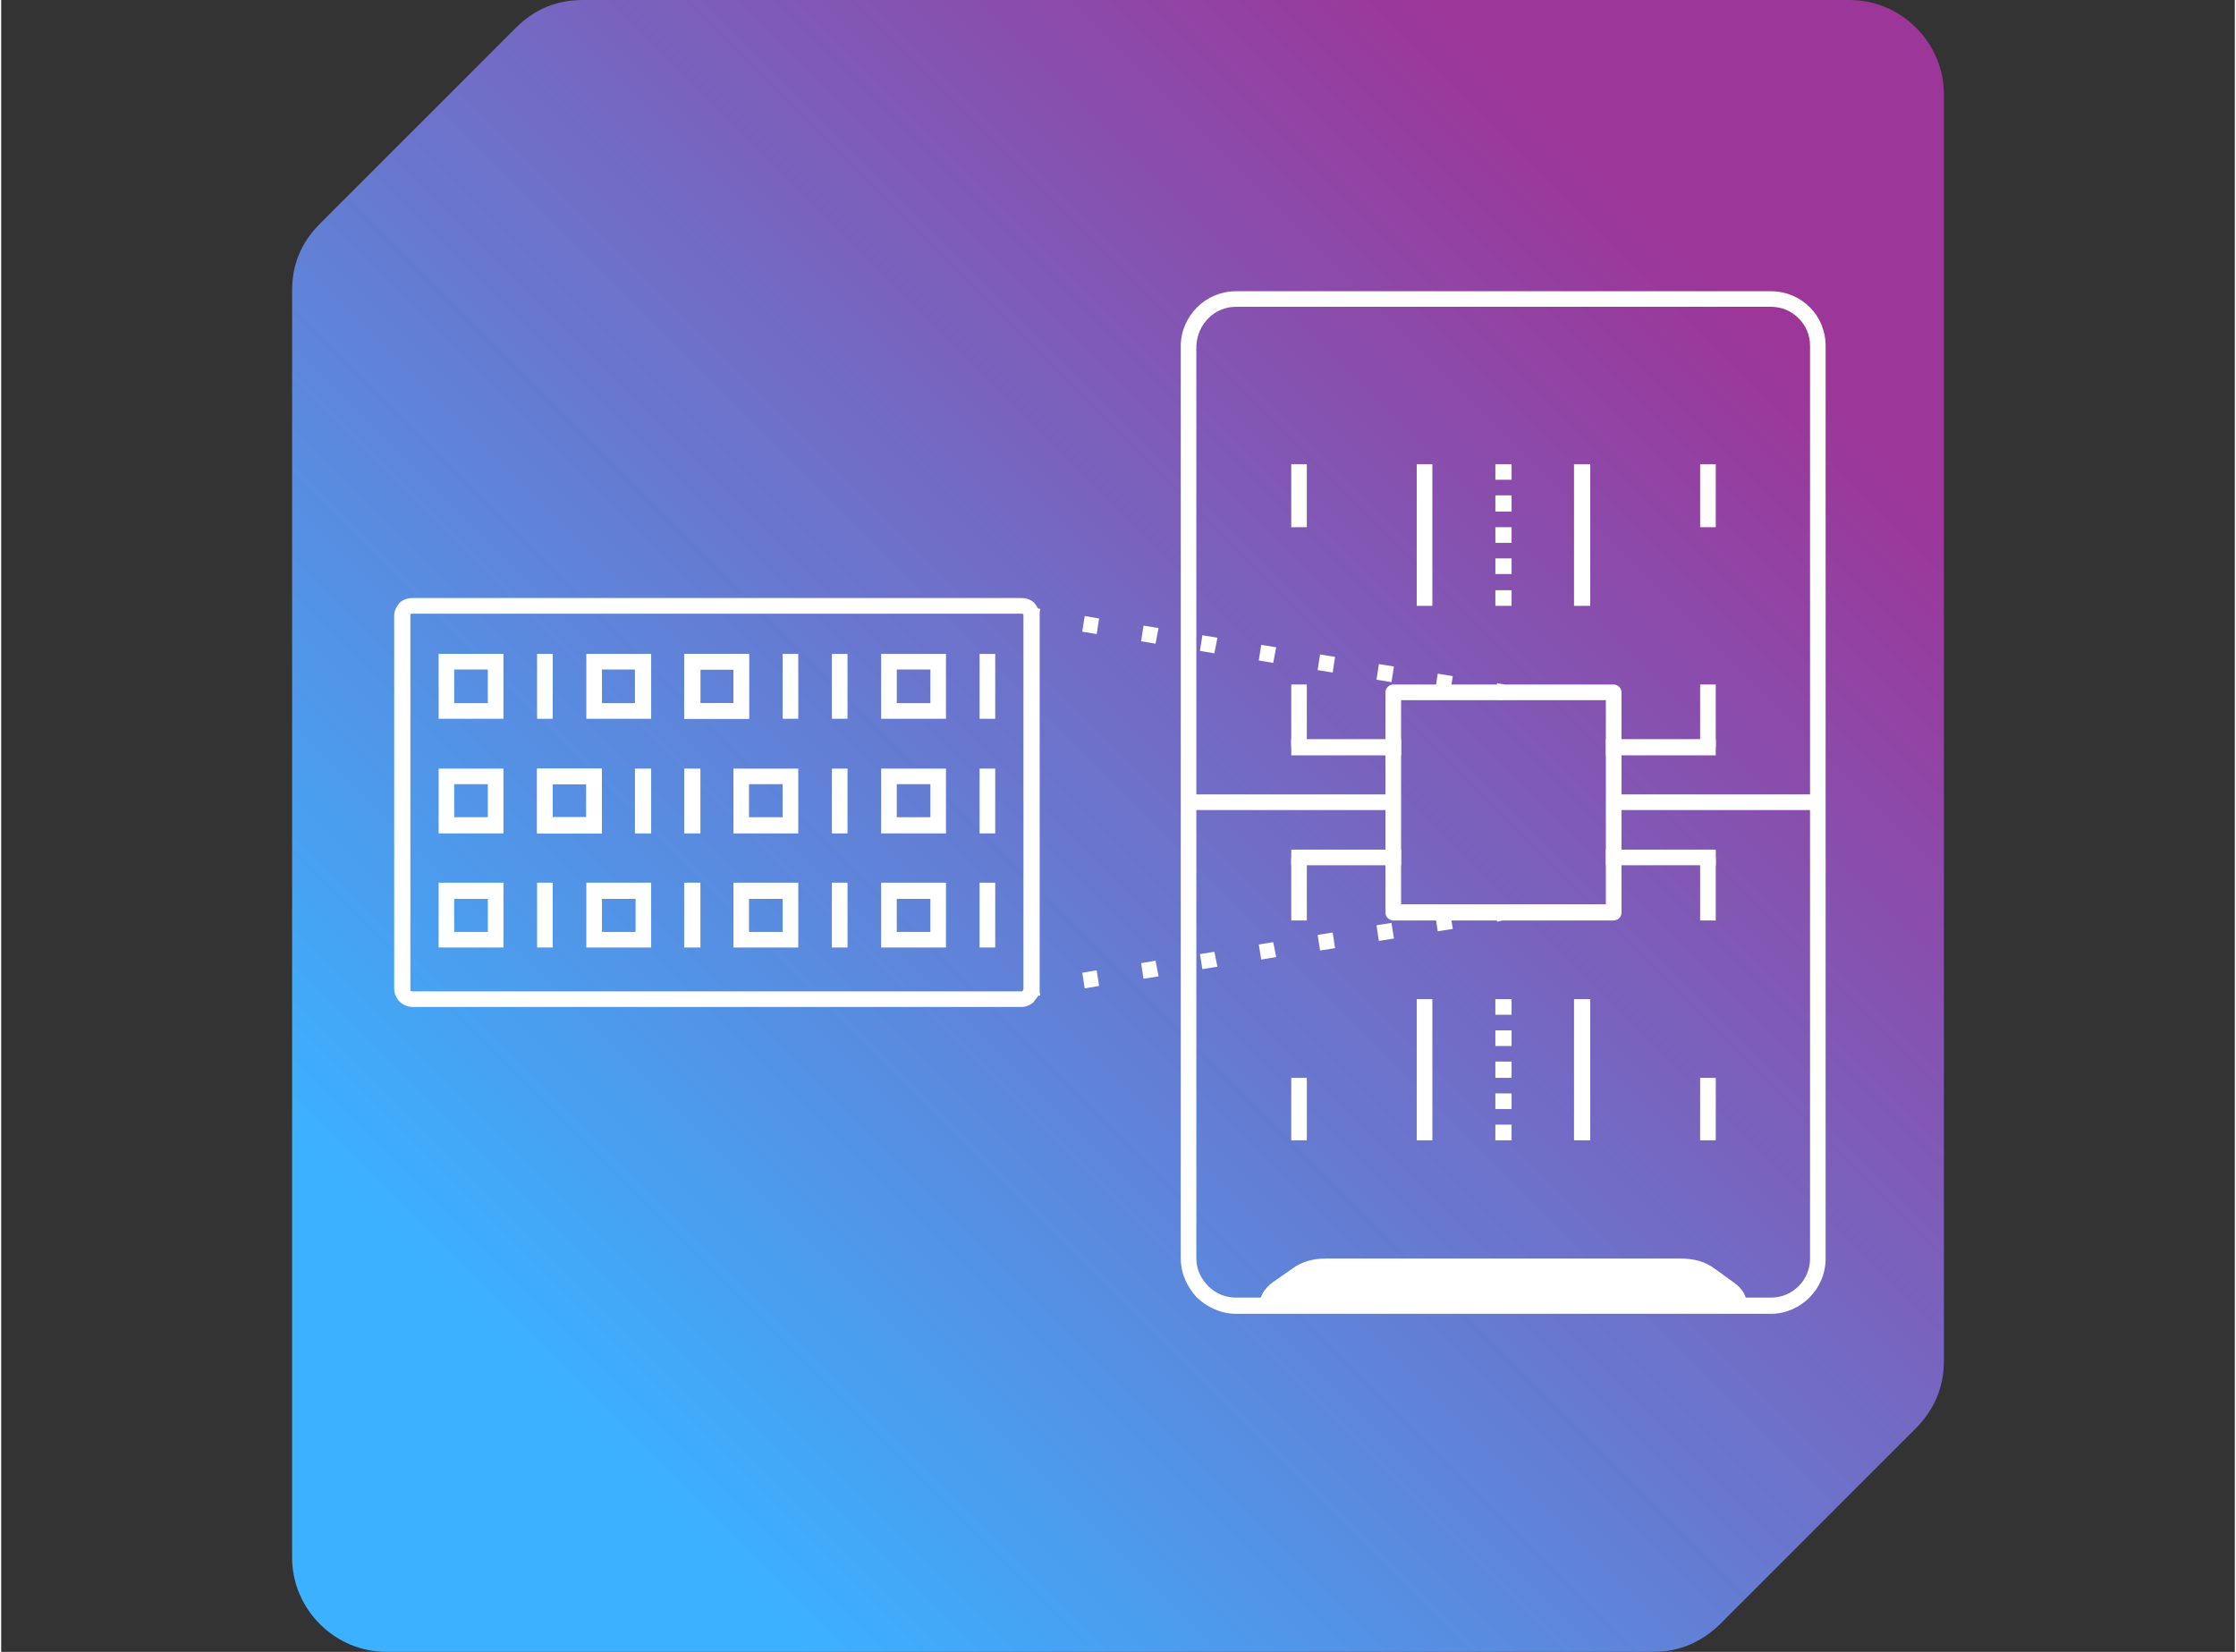 <?xml version="1.0" encoding="UTF-8"?> <svg xmlns="http://www.w3.org/2000/svg" xmlns:xlink="http://www.w3.org/1999/xlink" xmlns:xodm="http://www.corel.com/coreldraw/odm/2003" xml:space="preserve" width="444px" height="328px" version="1.1" style="shape-rendering:geometricPrecision; text-rendering:geometricPrecision; image-rendering:optimizeQuality; fill-rule:evenodd; clip-rule:evenodd" viewBox="0 0 348.74 257.9"><rect x="0" y="0" width="348.74" height="257.9" fill="#333333" stroke="none"/> <defs> <style type="text/css"> .fil0 {fill:none} .fil3 {fill:white} .fil2 {fill:white;fill-rule:nonzero} .fil1 {fill:url(#id0)} </style> <linearGradient id="id0" gradientUnits="userSpaceOnUse" x1="261.04" y1="37.5" x2="82.92" y2="215.62"> <stop offset="0" style="stop-opacity:1; stop-color:#9C3699"></stop> <stop offset="1" style="stop-opacity:1; stop-color:#3BB1FF"></stop> </linearGradient> </defs> <g id="Layer_x0020_1">  <rect class="fil0" width="348.74" height="257.9"></rect> <g id="_2268481857504"> <path class="fil1" d="M257.95 257.9l-197.81 0c-8.06,0 -14.72,-6.66 -14.72,-14.72l0 -197.81c0,-4.03 1.41,-7.5 4.31,-10.4l30.66 -30.66c2.91,-2.9 6.37,-4.31 10.4,-4.31l197.81 0c8.06,0 14.72,6.66 14.72,14.72l0 197.81c0,4.03 -1.5,7.5 -4.31,10.4l-30.66 30.66c-2.9,2.81 -6.37,4.31 -10.4,4.31z"></path> <path class="fil2" d="M186.6 196.49l0 -142.49c0.1,-1.69 0.75,-3.19 1.88,-4.31 1.13,-1.13 2.63,-1.79 4.31,-1.79l83.53 0c1.69,0 3.19,0.66 4.31,1.79 1.13,1.12 1.79,2.62 1.79,4.31l0 142.49c0,1.69 -0.66,3.19 -1.79,4.32 -1.12,1.12 -2.62,1.78 -4.31,1.78l-83.53 0c-1.69,0 -3.19,-0.66 -4.31,-1.78 -1.13,-1.13 -1.88,-2.63 -1.88,-4.32zm-2.43 -142.49l0 142.49c0,2.35 1.03,4.5 2.53,6.1 1.59,1.5 3.75,2.53 6.09,2.53l83.53 0c2.35,0 4.5,-1.03 6,-2.53 1.6,-1.6 2.53,-3.75 2.53,-6.1l0 -142.49c0,-2.35 -0.93,-4.5 -2.43,-6 -1.6,-1.6 -3.75,-2.53 -6.1,-2.53l-83.53 0c-2.34,0 -4.5,0.93 -6.09,2.53 -1.5,1.5 -2.53,3.65 -2.53,6z"></path> <path class="fil2" d="M218.57 109.31l31.97 0 0 31.87 -31.97 0 0 -31.87zm33.19 -2.44l-34.41 0c-0.65,0 -1.22,0.56 -1.22,1.22l0 34.41c0,0.65 0.57,1.21 1.22,1.21l34.41 0c0.66,0 1.22,-0.56 1.22,-1.21l0 -34.41c0,-0.66 -0.56,-1.22 -1.22,-1.22z"></path> <polygon class="fil2" points="251.76,132.65 250.54,132.65 250.54,135.09 267.7,135.09 267.7,132.65 "></polygon> <polygon class="fil2" points="185.39,126.47 217.35,126.47 217.35,124.03 185.39,124.03 "></polygon> <polygon class="fil2" points="251.76,126.47 283.63,126.47 283.63,124.03 251.76,124.03 "></polygon> <polygon class="fil2" points="251.76,115.4 250.54,115.4 250.54,117.93 267.7,117.93 267.7,115.4 "></polygon> <polygon class="fil2" points="267.7,116.62 267.7,106.87 265.26,106.87 265.26,116.62 "></polygon> <polygon class="fil2" points="267.7,143.71 267.7,133.87 265.26,133.87 265.26,143.71 "></polygon> <polygon class="fil2" points="217.35,135.09 218.57,135.09 218.57,132.65 201.42,132.65 201.42,135.09 "></polygon> <polygon class="fil2" points="217.35,117.93 218.57,117.93 218.57,115.4 201.42,115.4 201.42,117.93 "></polygon> <polygon class="fil2" points="203.85,116.62 203.85,106.87 201.42,106.87 201.42,116.62 "></polygon> <polygon class="fil2" points="203.85,143.71 203.85,133.87 201.42,133.87 201.42,143.71 "></polygon> <path class="fil3" d="M196.45 203.9l76.12 0 0 0c0,-1.5 -0.66,-2.72 -2.16,-3.75l-3 -2.16c-1.4,-1.03 -3.18,-1.5 -5.25,-1.5l-55.31 0c-1.97,0 -3.75,0.47 -5.15,1.5l-3.1 2.16c-1.4,1.03 -2.15,2.25 -2.15,3.75l0 0 0 0z"></path> <polygon class="fil2" points="221.01,155.99 221.01,178.03 223.45,178.03 223.45,155.99 "></polygon> <polygon class="fil2" points="245.57,155.99 245.57,178.03 248.1,178.03 248.1,155.99 "></polygon> <path class="fil2" d="M235.82 155.99l-2.53 0 0 2.44 2.53 0 0 -2.44zm0 4.88l-2.53 0 0 2.44 2.53 0 0 -2.44zm0 4.87l-2.53 0 0 2.54 2.53 0 0 -2.54zm0 4.97l-2.53 0 0 2.44 2.53 0 0 -2.44zm0 4.88l-2.53 0 0 2.44 2.53 0 0 -2.44z"></path> <polygon class="fil2" points="221.01,72.47 221.01,94.59 223.45,94.59 223.45,72.47 "></polygon> <polygon class="fil2" points="245.57,72.47 245.57,94.59 248.1,94.59 248.1,72.47 "></polygon> <path class="fil2" d="M233.29 94.59l2.53 0 0 -2.44 -2.53 0 0 2.44zm0 -4.97l2.53 0 0 -2.44 -2.53 0 0 2.44zm0 -4.87l2.53 0 0 -2.44 -2.53 0 0 2.44zm0 -4.88l2.53 0 0 -2.53 -2.53 0 0 2.53zm0 -4.97l2.53 0 0 -2.43 -2.53 0 0 2.43z"></path> <path class="fil2" d="M234.32 109.31l-1.22 -0.19 0.47 -2.44 1.13 0.19 -0.38 2.44zm-8.06 -1.31l0.38 -2.44 -2.35 -0.38 -0.37 2.44 2.34 0.38zm-9.19 -1.5l0.38 -2.44 -2.35 -0.38 -0.37 2.44 2.34 0.38zm-9.18 -1.5l0.37 -2.44 -2.34 -0.38 -0.38 2.44 2.35 0.38zm-9.29 -1.5l0.47 -2.44 -2.34 -0.38 -0.38 2.44 2.25 0.38zm-9.18 -1.5l0.47 -2.44 -2.35 -0.38 -0.37 2.44 2.25 0.38zm-9.19 -1.5l0.47 -2.44 -2.35 -0.38 -0.37 2.44 2.25 0.38zm-9.19 -1.5l0.38 -2.44 -2.25 -0.38 -0.38 2.44 2.25 0.38zm-9.18 -1.5l0.37 -2.44 -1.12 -0.19 -0.47 2.44 1.22 0.19z"></path> <path class="fil2" d="M234.7 143.62l-1.13 0.28 -0.47 -2.44 1.22 -0.18 0.38 2.34zm-8.06 1.41l-0.38 -2.44 -2.34 0.37 0.37 2.44 2.35 -0.37zm-9.19 1.5l-0.38 -2.44 -2.34 0.37 0.37 2.44 2.35 -0.37zm-9.19 1.5l-0.37 -2.44 -2.35 0.37 0.38 2.44 2.34 -0.37zm-9.19 1.4l-0.47 -2.34 -2.25 0.37 0.38 2.35 2.34 -0.38zm-9.18 1.5l-0.47 -2.34 -2.25 0.37 0.37 2.35 2.35 -0.38zm-9.19 1.5l-0.47 -2.44 -2.25 0.38 0.37 2.44 2.35 -0.38zm-9.28 1.5l-0.38 -2.44 -2.25 0.38 0.38 2.44 2.25 -0.38zm-9.19 1.5l-0.37 -2.44 -1.22 0.19 0.47 2.44 1.12 -0.19z"></path> <polygon class="fil2" points="203.85,82.31 203.85,72.47 201.42,72.47 201.42,82.31 "></polygon> <polygon class="fil2" points="267.7,82.31 267.7,72.47 265.26,72.47 265.26,82.31 "></polygon> <polygon class="fil2" points="203.85,178.03 203.85,168.28 201.42,168.28 201.42,178.03 "></polygon> <polygon class="fil2" points="267.7,178.03 267.7,168.28 265.26,168.28 265.26,178.03 "></polygon> <path class="fil2" d="M159.33 93.37l-95.16 0c-0.75,0 -1.5,0.28 -1.97,0.75l0 0c-0.47,0.57 -0.84,1.22 -0.84,1.97l0 58.31c0,0.75 0.37,1.5 0.84,1.97 0.47,0.47 1.22,0.84 1.97,0.84l95.16 0c0.75,0 1.5,-0.37 1.96,-0.84l0 -0.09c0.47,-0.47 0.85,-1.13 0.85,-1.88l0 -58.31c0,-0.75 -0.38,-1.4 -0.85,-1.97 -0.46,-0.47 -1.21,-0.75 -1.96,-0.75zm-95.16 2.44l95.16 0c0.09,0 0.18,0 0.18,0.09 0.1,0 0.1,0.1 0.1,0.19l0 58.31 -0.1 0.28c0,0 -0.09,0.1 -0.18,0.1l-95.16 0c-0.09,0 -0.19,-0.1 -0.28,-0.1 0,-0.09 0,-0.19 0,-0.28l0 -58.31c0,-0.09 0,-0.19 0,-0.19 0.09,-0.09 0.19,-0.09 0.28,-0.09z"></path> <polygon class="fil2" points="155.2,103.31 155.2,102.09 152.76,102.09 152.76,112.22 155.2,112.22 "></polygon> <path class="fil2" d="M139.83 109.78l0 -5.25 5.25 0 0 5.25 -5.25 0zm-2.44 -6.47l0 8.91 10.12 0 0 -10.13 -10.12 0 0 1.22 0 0z"></path> <polygon class="fil2" points="132.14,103.31 132.14,102.09 129.7,102.09 129.7,112.22 132.14,112.22 "></polygon> <path class="fil2" d="M109.17 109.78l0 -5.25 5.16 0 0 5.25 -5.16 0zm-2.53 -6.47l0 8.91 10.12 0 0 -10.13 -10.12 0 0 1.22 0 0z"></path> <path class="fil2" d="M109.17 109.78l0 -5.25 5.16 0 0 5.25 -5.16 0zm-2.53 -6.47l0 8.91 10.12 0 0 -10.13 -10.12 0 0 1.22 0 0z"></path> <polygon class="fil2" points="124.45,103.31 124.45,102.09 122.01,102.09 122.01,112.22 124.45,112.22 "></polygon> <path class="fil2" d="M93.8 109.78l0 -5.25 5.15 0 0 5.25 -5.15 0zm-2.44 -6.47l0 8.91 10.12 0 0 -10.13 -10.12 0 0 1.22 0 0z"></path> <polygon class="fil2" points="86.11,103.31 86.11,102.09 83.67,102.09 83.67,112.22 86.11,112.22 "></polygon> <path class="fil2" d="M70.73 109.78l0 -5.25 5.25 0 0 5.25 -5.25 0zm-2.43 -6.47l0 8.91 10.12 0 0 -10.13 -10.12 0 0 1.22 0 0z"></path> <polygon class="fil2" points="155.2,121.22 155.2,120 152.76,120 152.76,130.12 155.2,130.12 "></polygon> <path class="fil2" d="M139.83 127.59l0 -5.16 5.25 0 0 5.16 -5.25 0zm-2.44 -6.37l0 8.9 10.12 0 0 -10.12 -10.12 0 0 1.22 0 0z"></path> <polygon class="fil2" points="132.14,121.22 132.14,120 129.7,120 129.7,130.12 132.14,130.12 "></polygon> <path class="fil2" d="M78.42 128.9l0 -8.9 -10.12 0 0 10.12 10.12 0 0 -1.22 0 0zm-2.44 -6.47l0 5.16 -5.25 0 0 -5.16 5.25 0z"></path> <polygon class="fil2" points="101.48,121.22 101.48,120 98.95,120 98.95,130.12 101.48,130.12 "></polygon> <path class="fil2" d="M86.11 127.59l0 -5.16 5.25 0 0 5.16 -5.25 0zm-2.44 -6.37l0 8.9 10.12 0 0 -10.12 -10.12 0 0 1.22 0 0z"></path> <path class="fil2" d="M86.11 127.59l0 -5.16 5.25 0 0 5.16 -5.25 0zm-2.44 -6.37l0 8.9 10.12 0 0 -10.12 -10.12 0 0 1.22 0 0z"></path> <polygon class="fil2" points="109.17,121.22 109.17,120 106.64,120 106.64,130.12 109.17,130.12 "></polygon> <path class="fil2" d="M124.45 128.9l0 -8.9 -10.12 0 0 10.12 10.12 0 0 -1.22 0 0zm-2.44 -6.47l0 5.16 -5.25 0 0 -5.16 5.25 0z"></path> <polygon class="fil2" points="155.2,139.03 155.2,137.81 152.76,137.81 152.76,147.93 155.2,147.93 "></polygon> <path class="fil2" d="M139.83 145.5l0 -5.16 5.25 0 0 5.16 -5.25 0zm-2.44 -6.47l0 8.9 10.12 0 0 -10.12 -10.12 0 0 1.22 0 0z"></path> <polygon class="fil2" points="132.14,139.03 132.14,137.81 129.7,137.81 129.7,147.93 132.14,147.93 "></polygon> <path class="fil2" d="M116.76 145.5l0 -5.16 5.25 0 0 5.16 -5.25 0zm-2.43 -6.47l0 8.9 10.12 0 0 -10.12 -10.12 0 0 1.22 0 0z"></path> <polygon class="fil2" points="109.17,139.03 109.17,137.81 106.64,137.81 106.64,147.93 109.17,147.93 "></polygon> <path class="fil2" d="M93.8 145.5l0 -5.16 5.25 0 0 5.16 -5.25 0zm-2.44 -6.47l0 8.9 10.12 0 0 -10.12 -10.12 0 0 1.22 0 0z"></path> <polygon class="fil2" points="86.11,139.03 86.11,137.81 83.67,137.81 83.67,147.93 86.11,147.93 "></polygon> <path class="fil2" d="M70.73 145.5l0 -5.16 5.25 0 0 5.16 -5.25 0zm-2.43 -6.47l0 8.9 10.12 0 0 -10.12 -10.12 0 0 1.22 0 0z"></path> </g> </g> </svg> 